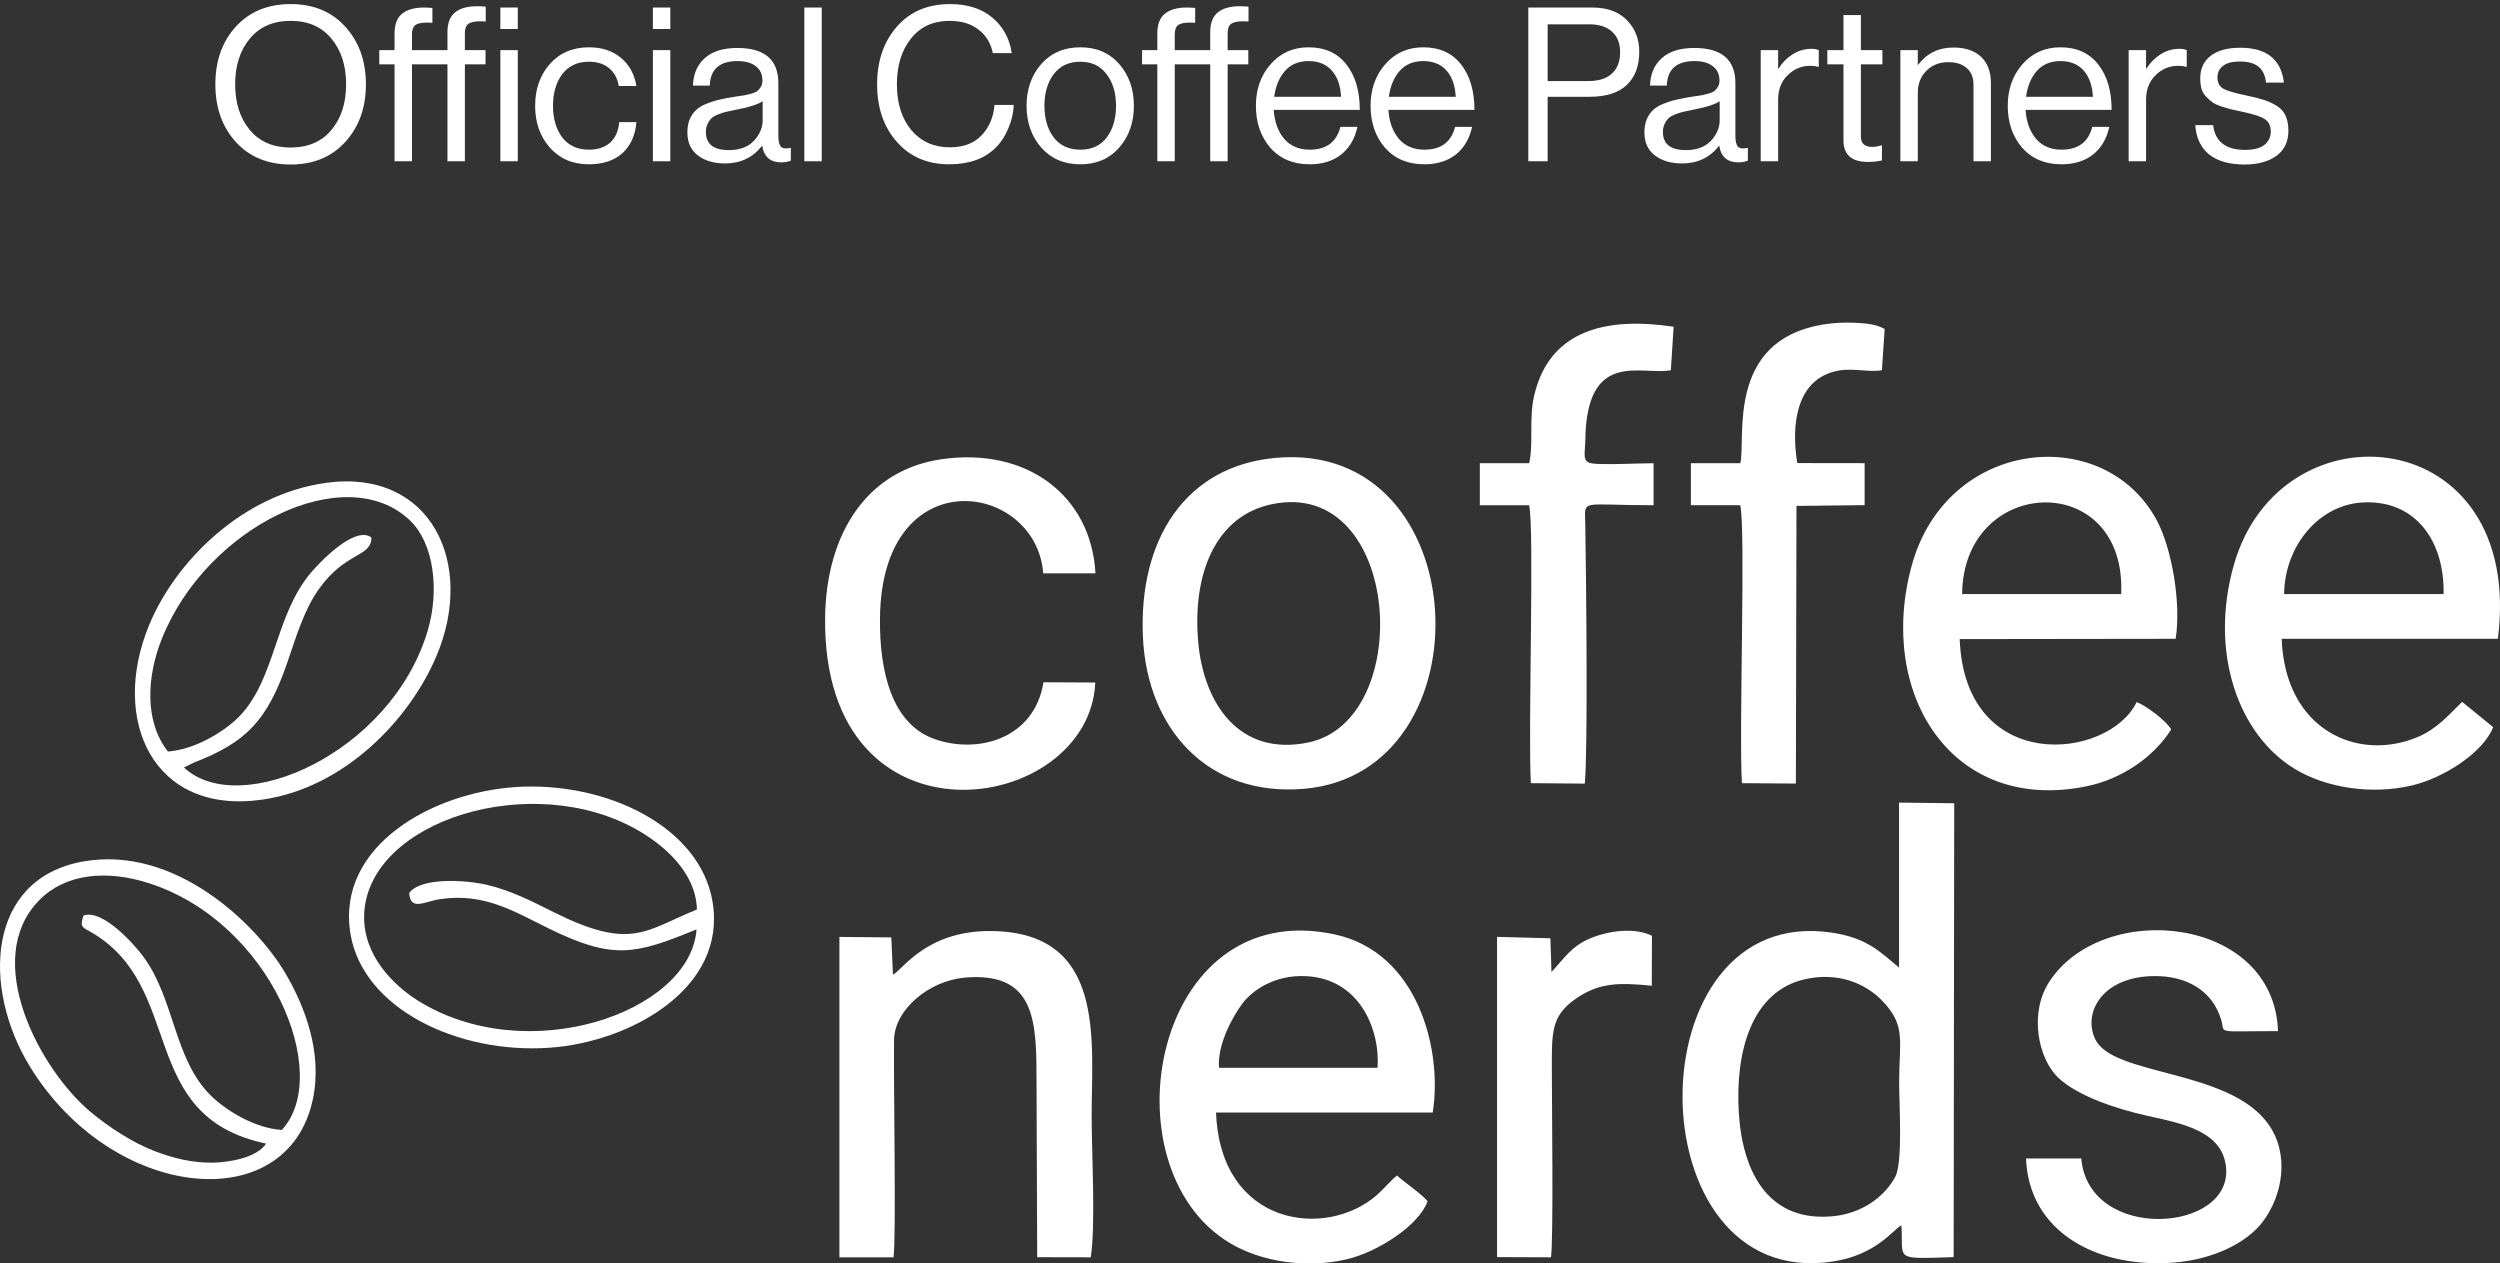 <svg width="186" height="94" viewBox="0 0 186 94" fill="none" xmlns="http://www.w3.org/2000/svg">
<rect x="0" y="0" width="186" height="94" fill="#333333" stroke="none"/>
<path d="M25.687 10.56C24.674 11.68 23.319 12.24 21.623 12.24C19.927 12.24 18.567 11.68 17.543 10.56C16.529 9.44 16.023 8.011 16.023 6.272C16.023 4.533 16.529 3.104 17.543 1.984C18.567 0.864 19.927 0.304 21.623 0.304C23.319 0.304 24.674 0.864 25.687 1.984C26.711 3.104 27.223 4.533 27.223 6.272C27.223 8.011 26.711 9.44 25.687 10.56ZM18.583 9.664C19.308 10.539 20.322 10.976 21.623 10.976C22.924 10.976 23.938 10.539 24.663 9.664C25.388 8.789 25.751 7.659 25.751 6.272C25.751 4.885 25.388 3.755 24.663 2.88C23.938 1.995 22.924 1.552 21.623 1.552C20.322 1.552 19.308 1.995 18.583 2.88C17.858 3.755 17.495 4.885 17.495 6.272C17.495 7.659 17.858 8.789 18.583 9.664ZM37.227 12V3.728H38.523V12H37.227ZM37.227 2.16V0.56H38.523V2.16H37.227ZM28.219 4.784V3.728H29.355V2.496C29.355 1.813 29.542 1.323 29.915 1.024C30.288 0.715 30.832 0.56 31.547 0.56C31.729 0.56 31.936 0.571 32.171 0.592V1.696C32.043 1.685 31.91 1.68 31.771 1.68C31.355 1.68 31.062 1.744 30.891 1.872C30.731 2 30.651 2.229 30.651 2.56V3.728H33.291V2.4C33.291 1.717 33.478 1.227 33.851 0.928C34.224 0.619 34.769 0.464 35.483 0.464C35.686 0.464 35.904 0.475 36.139 0.496V1.6C35.99 1.589 35.851 1.584 35.723 1.584C35.307 1.584 35.014 1.648 34.843 1.776C34.672 1.904 34.587 2.133 34.587 2.464V3.728H36.123V4.784H34.587V12H33.291V4.784H30.651V12H29.355V4.784H28.219ZM43.814 12.224C42.609 12.224 41.638 11.808 40.902 10.976C40.177 10.144 39.814 9.109 39.814 7.872C39.814 6.635 40.177 5.6 40.902 4.768C41.638 3.936 42.609 3.52 43.814 3.52C44.785 3.52 45.58 3.781 46.198 4.304C46.817 4.816 47.201 5.515 47.35 6.4H46.038C45.942 5.835 45.702 5.392 45.318 5.072C44.934 4.752 44.433 4.592 43.814 4.592C42.961 4.592 42.3 4.901 41.83 5.52C41.372 6.139 41.142 6.923 41.142 7.872C41.142 8.821 41.372 9.605 41.83 10.224C42.3 10.832 42.961 11.136 43.814 11.136C44.476 11.136 45.004 10.96 45.398 10.608C45.793 10.245 46.017 9.739 46.07 9.088H47.35C47.265 10.08 46.913 10.853 46.294 11.408C45.676 11.952 44.849 12.224 43.814 12.224ZM48.575 12V3.728H49.871V12H48.575ZM48.575 2.16V0.56H49.871V2.16H48.575ZM58.134 12.08C57.312 12.08 56.838 11.669 56.71 10.848H56.694C56.011 11.723 55.094 12.16 53.942 12.16C53.12 12.16 52.449 11.963 51.926 11.568C51.403 11.173 51.142 10.603 51.142 9.856C51.142 9.472 51.2 9.141 51.318 8.864C51.446 8.576 51.606 8.347 51.798 8.176C51.99 7.995 52.251 7.84 52.582 7.712C52.923 7.573 53.248 7.472 53.558 7.408C53.867 7.333 54.262 7.259 54.742 7.184C55.051 7.141 55.27 7.109 55.398 7.088C55.536 7.056 55.712 7.013 55.926 6.96C56.139 6.896 56.288 6.827 56.374 6.752C56.459 6.677 56.539 6.576 56.614 6.448C56.688 6.32 56.726 6.171 56.726 6C56.726 5.531 56.56 5.173 56.23 4.928C55.91 4.672 55.456 4.544 54.87 4.544C53.536 4.544 52.849 5.152 52.806 6.368H51.558C51.579 5.525 51.867 4.848 52.422 4.336C52.987 3.824 53.798 3.568 54.854 3.568C56.891 3.568 57.91 4.443 57.91 6.192V10.128C57.91 10.491 57.968 10.747 58.086 10.896C58.214 11.045 58.449 11.083 58.79 11.008H58.838V11.952C58.624 12.037 58.39 12.08 58.134 12.08ZM54.23 11.168C55.03 11.168 55.648 10.939 56.086 10.48C56.523 10.011 56.742 9.499 56.742 8.944V7.536C56.347 7.781 55.718 7.984 54.854 8.144C54.534 8.208 54.283 8.261 54.102 8.304C53.92 8.336 53.712 8.4 53.478 8.496C53.243 8.581 53.067 8.677 52.95 8.784C52.833 8.891 52.731 9.035 52.646 9.216C52.56 9.387 52.518 9.589 52.518 9.824C52.518 10.72 53.089 11.168 54.23 11.168ZM59.842 12V0.56H61.138V12H59.842ZM70.617 12.224C69.007 12.224 67.71 11.669 66.729 10.56C65.748 9.451 65.257 8.021 65.257 6.272C65.257 4.544 65.743 3.12 66.713 2C67.695 0.869 69.017 0.304 70.681 0.304C71.983 0.304 73.033 0.64 73.833 1.312C74.633 1.984 75.113 2.864 75.273 3.952H73.865C73.727 3.227 73.374 2.645 72.809 2.208C72.254 1.771 71.534 1.552 70.649 1.552C69.422 1.552 68.463 1.995 67.769 2.88C67.076 3.755 66.729 4.885 66.729 6.272C66.729 7.68 67.087 8.816 67.801 9.68C68.526 10.533 69.481 10.96 70.665 10.96C71.689 10.96 72.478 10.661 73.033 10.064C73.599 9.467 73.918 8.715 73.993 7.808H75.417C75.406 8.373 75.273 8.955 75.017 9.552C74.772 10.139 74.447 10.629 74.041 11.024C73.22 11.824 72.079 12.224 70.617 12.224ZM83.273 10.976C82.548 11.808 81.582 12.224 80.377 12.224C79.172 12.224 78.201 11.808 77.465 10.976C76.74 10.144 76.377 9.109 76.377 7.872C76.377 6.635 76.74 5.6 77.465 4.768C78.201 3.936 79.172 3.52 80.377 3.52C81.582 3.52 82.548 3.936 83.273 4.768C83.998 5.6 84.361 6.635 84.361 7.872C84.361 9.109 83.998 10.144 83.273 10.976ZM78.393 10.224C78.862 10.832 79.524 11.136 80.377 11.136C81.23 11.136 81.886 10.832 82.345 10.224C82.804 9.605 83.033 8.821 83.033 7.872C83.033 6.912 82.798 6.128 82.329 5.52C81.87 4.901 81.22 4.592 80.377 4.592C79.524 4.592 78.862 4.901 78.393 5.52C77.934 6.139 77.705 6.923 77.705 7.872C77.705 8.821 77.934 9.605 78.393 10.224ZM84.969 4.784V3.728H86.105V2.496C86.105 1.813 86.292 1.323 86.665 1.024C87.038 0.715 87.582 0.56 88.297 0.56C88.478 0.56 88.686 0.571 88.921 0.592V1.696C88.793 1.685 88.66 1.68 88.521 1.68C88.105 1.68 87.812 1.744 87.641 1.872C87.481 2 87.401 2.229 87.401 2.56V3.728H90.041V2.4C90.041 1.717 90.228 1.227 90.601 0.928C90.975 0.619 91.519 0.464 92.233 0.464C92.436 0.464 92.654 0.475 92.889 0.496V1.6C92.74 1.589 92.601 1.584 92.473 1.584C92.057 1.584 91.764 1.648 91.593 1.776C91.422 1.904 91.337 2.133 91.337 2.464V3.728H92.873V4.784H91.337V12H90.041V4.784H87.401V12H86.105V4.784H84.969ZM97.439 12.224C96.213 12.224 95.237 11.813 94.511 10.992C93.797 10.16 93.439 9.12 93.439 7.872C93.439 6.645 93.802 5.616 94.527 4.784C95.263 3.941 96.207 3.52 97.359 3.52C98.575 3.52 99.514 3.947 100.175 4.8C100.837 5.643 101.167 6.768 101.167 8.176H94.767C94.821 9.051 95.077 9.765 95.535 10.32C96.005 10.864 96.639 11.136 97.439 11.136C98.677 11.136 99.439 10.571 99.727 9.44H100.991C100.799 10.325 100.394 11.013 99.775 11.504C99.157 11.984 98.378 12.224 97.439 12.224ZM99.087 5.248C98.671 4.779 98.095 4.544 97.359 4.544C96.623 4.544 96.037 4.789 95.599 5.28C95.173 5.771 94.906 6.411 94.799 7.2H99.775C99.733 6.368 99.503 5.717 99.087 5.248ZM105.971 12.224C104.744 12.224 103.768 11.813 103.043 10.992C102.328 10.16 101.971 9.12 101.971 7.872C101.971 6.645 102.333 5.616 103.059 4.784C103.795 3.941 104.739 3.52 105.891 3.52C107.107 3.52 108.045 3.947 108.707 4.8C109.368 5.643 109.699 6.768 109.699 8.176H103.299C103.352 9.051 103.608 9.765 104.067 10.32C104.536 10.864 105.171 11.136 105.971 11.136C107.208 11.136 107.971 10.571 108.259 9.44H109.523C109.331 10.325 108.925 11.013 108.307 11.504C107.688 11.984 106.909 12.224 105.971 12.224ZM107.619 5.248C107.203 4.779 106.627 4.544 105.891 4.544C105.155 4.544 104.568 4.789 104.131 5.28C103.704 5.771 103.437 6.411 103.331 7.2H108.307C108.264 6.368 108.035 5.717 107.619 5.248ZM113.705 12V0.56H118.473C119.667 0.56 120.574 0.928 121.193 1.664C121.705 2.261 121.961 2.987 121.961 3.84C121.961 4.907 121.651 5.733 121.033 6.32C120.414 6.907 119.491 7.2 118.265 7.2H115.145V12H113.705ZM115.145 1.808V6.032H118.153C118.942 6.032 119.534 5.845 119.929 5.472C120.334 5.099 120.537 4.576 120.537 3.904C120.537 3.221 120.334 2.704 119.929 2.352C119.534 1.989 118.969 1.808 118.233 1.808H115.145ZM129.337 12.08C128.516 12.08 128.041 11.669 127.913 10.848H127.897C127.214 11.723 126.297 12.16 125.145 12.16C124.324 12.16 123.652 11.963 123.129 11.568C122.606 11.173 122.345 10.603 122.345 9.856C122.345 9.472 122.404 9.141 122.521 8.864C122.649 8.576 122.809 8.347 123.001 8.176C123.193 7.995 123.454 7.84 123.785 7.712C124.126 7.573 124.452 7.472 124.761 7.408C125.07 7.333 125.465 7.259 125.945 7.184C126.254 7.141 126.473 7.109 126.601 7.088C126.74 7.056 126.916 7.013 127.129 6.96C127.342 6.896 127.492 6.827 127.577 6.752C127.662 6.677 127.742 6.576 127.817 6.448C127.892 6.32 127.929 6.171 127.929 6C127.929 5.531 127.764 5.173 127.433 4.928C127.113 4.672 126.66 4.544 126.073 4.544C124.74 4.544 124.052 5.152 124.009 6.368H122.761C122.782 5.525 123.07 4.848 123.625 4.336C124.19 3.824 125.001 3.568 126.057 3.568C128.094 3.568 129.113 4.443 129.113 6.192V10.128C129.113 10.491 129.172 10.747 129.289 10.896C129.417 11.045 129.652 11.083 129.993 11.008H130.041V11.952C129.828 12.037 129.593 12.08 129.337 12.08ZM125.433 11.168C126.233 11.168 126.852 10.939 127.289 10.48C127.726 10.011 127.945 9.499 127.945 8.944V7.536C127.55 7.781 126.921 7.984 126.057 8.144C125.737 8.208 125.486 8.261 125.305 8.304C125.124 8.336 124.916 8.4 124.681 8.496C124.446 8.581 124.27 8.677 124.153 8.784C124.036 8.891 123.934 9.035 123.849 9.216C123.764 9.387 123.721 9.589 123.721 9.824C123.721 10.72 124.292 11.168 125.433 11.168ZM132.293 3.728V5.104H132.325C132.592 4.667 132.939 4.315 133.365 4.048C133.792 3.771 134.267 3.632 134.789 3.632C134.981 3.632 135.157 3.664 135.317 3.728V4.976H135.269C135.109 4.923 134.917 4.896 134.693 4.896C134.032 4.896 133.467 5.131 132.997 5.6C132.528 6.059 132.293 6.661 132.293 7.408V12H130.997V3.728H132.293ZM135.954 4.784V3.728H137.154V1.12H138.45V3.728H140.05V4.784H138.45V10.16C138.45 10.672 138.727 10.928 139.282 10.928C139.516 10.928 139.746 10.891 139.97 10.816H140.018V11.936C139.666 12.011 139.319 12.048 138.978 12.048C137.762 12.048 137.154 11.515 137.154 10.448V4.784H135.954ZM142.684 3.728V4.816H142.716C143.356 3.963 144.23 3.536 145.34 3.536C146.214 3.536 146.897 3.765 147.388 4.224C147.878 4.683 148.124 5.339 148.124 6.192V12H146.828V6.304C146.828 5.771 146.662 5.36 146.332 5.072C146.001 4.773 145.542 4.624 144.956 4.624C144.294 4.624 143.75 4.837 143.324 5.264C142.897 5.691 142.684 6.24 142.684 6.912V12H141.388V3.728H142.684ZM153.377 12.224C152.15 12.224 151.174 11.813 150.449 10.992C149.734 10.16 149.377 9.12 149.377 7.872C149.377 6.645 149.74 5.616 150.465 4.784C151.201 3.941 152.145 3.52 153.297 3.52C154.513 3.52 155.452 3.947 156.113 4.8C156.774 5.643 157.105 6.768 157.105 8.176H150.705C150.758 9.051 151.014 9.765 151.473 10.32C151.942 10.864 152.577 11.136 153.377 11.136C154.614 11.136 155.377 10.571 155.665 9.44H156.929C156.737 10.325 156.332 11.013 155.713 11.504C155.094 11.984 154.316 12.224 153.377 12.224ZM155.025 5.248C154.609 4.779 154.033 4.544 153.297 4.544C152.561 4.544 151.974 4.789 151.537 5.28C151.11 5.771 150.844 6.411 150.737 7.2H155.713C155.67 6.368 155.441 5.717 155.025 5.248ZM159.668 3.728V5.104H159.7C159.967 4.667 160.314 4.315 160.74 4.048C161.167 3.771 161.642 3.632 162.164 3.632C162.356 3.632 162.532 3.664 162.692 3.728V4.976H162.644C162.484 4.923 162.292 4.896 162.068 4.896C161.407 4.896 160.842 5.131 160.372 5.6C159.903 6.059 159.668 6.661 159.668 7.408V12H158.372V3.728H159.668ZM166.993 12.24C165.862 12.24 164.982 11.989 164.353 11.488C163.734 10.976 163.393 10.251 163.329 9.312H164.657C164.806 10.539 165.595 11.152 167.025 11.152C167.675 11.152 168.155 11.029 168.465 10.784C168.785 10.528 168.945 10.197 168.945 9.792C168.945 9.355 168.79 9.04 168.481 8.848C168.171 8.656 167.606 8.475 166.785 8.304C166.443 8.229 166.171 8.171 165.969 8.128C165.777 8.075 165.542 8.005 165.265 7.92C164.987 7.824 164.769 7.723 164.609 7.616C164.459 7.499 164.305 7.36 164.145 7.2C163.985 7.04 163.867 6.843 163.793 6.608C163.729 6.373 163.697 6.112 163.697 5.824C163.697 5.12 163.953 4.565 164.465 4.16C164.987 3.755 165.723 3.552 166.673 3.552C168.635 3.552 169.718 4.416 169.921 6.144H168.593C168.529 5.6 168.342 5.205 168.033 4.96C167.723 4.704 167.259 4.576 166.641 4.576C166.075 4.576 165.654 4.688 165.377 4.912C165.11 5.125 164.977 5.408 164.977 5.76C164.977 6.165 165.137 6.453 165.457 6.624C165.777 6.784 166.358 6.949 167.201 7.12C167.713 7.227 168.113 7.328 168.401 7.424C168.699 7.509 169.009 7.648 169.329 7.84C169.649 8.021 169.883 8.267 170.033 8.576C170.182 8.885 170.257 9.269 170.257 9.728C170.257 10.539 169.958 11.163 169.361 11.6C168.763 12.027 167.974 12.24 166.993 12.24Z" fill="white"/>
<g clip-path="url(#clip0_789_3655)">
<path fill-rule="evenodd" clip-rule="evenodd" d="M141.289 71.984C139.892 70.847 138.964 69.797 136.32 69.393C121.407 67.115 121.515 96.121 136.354 93.858C139.645 93.357 140.847 91.461 141.465 91.165C141.637 93.757 140.776 93.678 145.352 93.529L145.393 59.763L141.289 59.714V71.992V71.984ZM106.212 89.367C105.665 88.742 104.594 88.05 103.939 87.463C103.565 87.721 102.951 88.465 102.438 88.914C98.626 92.235 90.785 91.21 90.475 82.773H106.594C107.332 78.189 105.549 70.847 99.27 69.512C85.738 66.633 82.14 86.85 91.482 92.471C93.799 93.865 97.113 94.393 100.154 93.701C102.456 93.177 105.568 91.192 106.212 89.37V89.367ZM66.432 72.519C67.174 72.145 68.922 69.221 73.756 69.269C82.304 69.359 81.219 77.373 81.219 83.016C81.219 85.713 81.526 91.173 81.151 93.544L77.167 93.536L77.118 80.548C77.118 76.042 77.1 72.287 71.802 72.732C69.15 72.953 66.552 75.096 66.518 77.366C66.473 80.492 66.683 91.921 66.481 93.544H62.452V69.707L66.312 69.744L66.436 72.519H66.432ZM154.843 86.188H150.736C150.942 91.651 156.03 94.426 161.853 93.925C164.714 93.678 167.162 92.459 168.342 90.907C169.847 88.929 170.379 85.829 168.72 83.574C165.739 79.527 157.244 80.07 155.896 77.336C154.933 75.388 156.375 72.654 160.265 72.62C162.658 72.598 164.612 73.671 165.264 75.9C165.567 76.936 164.725 76.715 169.484 76.715C169.181 68.125 156.401 66.895 152.44 73.084C150.964 75.391 151.623 78.791 153.177 80.223C154.581 81.513 157.281 82.463 159.737 83.009C162.313 83.581 165.256 84.12 165.605 86.723C166.271 91.723 155.386 92.489 154.847 86.188H154.843ZM134.246 72.863C136.732 72.291 138.777 73.147 140.05 74.468C141.832 76.322 141.296 77.448 141.296 80.545C141.296 82.153 141.585 86.491 141.001 87.568C140.139 89.157 138.421 90.26 136.5 90.474C131.651 91.008 129.659 87.321 129.371 82.844C129.071 78.181 130.363 73.757 134.25 72.863H134.246ZM115.434 72.31C116.363 71.337 116.88 70.391 118.404 69.774C119.624 69.277 121.571 68.97 122.904 69.617L122.893 73.338C120.459 73.103 118.961 73.08 117.168 74.355C115.378 75.631 115.457 76.861 115.457 79.666C115.457 81.895 115.588 92.213 115.393 93.544L111.379 93.529V69.703L115.348 69.808L115.431 72.31H115.434ZM90.695 79.445C90.549 77.781 91.68 75.668 92.422 74.681C93.185 73.66 94.717 72.661 96.709 72.62C101.12 72.534 102.696 76.603 102.49 79.445H90.695Z" fill="white"/>
<path fill-rule="evenodd" clip-rule="evenodd" d="M94.889 34.067C88.179 34.684 84.701 40.159 85.034 47.403C85.345 54.187 89.838 59.322 97.061 58.682C110.874 57.459 109.851 32.691 94.889 34.067ZM185.487 54.097L183.181 52.216C182.237 53.14 181.331 54.221 179.889 54.83C175.441 56.715 170 54.329 169.757 47.527H185.843C187.876 31.401 169.667 29.793 166.196 42.04C164.332 48.615 166.586 54.703 170.738 57.212C173.037 58.604 176.4 59.153 179.447 58.439C181.78 57.889 184.753 56.008 185.491 54.097H185.487ZM161.531 54.273C161.239 53.686 159.67 52.485 158.966 52.239C156.85 56.577 146.183 57.65 145.801 47.549L161.868 47.527C162.295 44.841 161.568 40.773 160.471 38.723C156.562 31.42 144.824 32.579 142.229 42.089C139.623 51.629 145.243 60.586 155.293 58.488C157.82 57.96 160.202 56.375 161.531 54.277V54.273ZM94.683 37.5C104.284 35.574 105.336 53.6 97.334 55.242C92.152 56.307 89.542 52.287 89.145 47.747C88.707 42.714 90.418 38.357 94.683 37.5ZM81.488 50.78L77.635 50.761C76.954 54.995 72.719 56.124 69.514 54.98C66.402 53.869 65.425 50.081 65.47 45.982C65.601 34.078 77.1 35.821 77.616 42.657H81.503C81.181 36.846 76.37 33.256 70.06 34.165C64.481 34.965 61.452 39.737 61.388 45.986C61.209 63.753 81.057 60.66 81.488 50.784V50.78ZM113.768 34.464C114.109 33.013 113.731 31.139 114.154 29.378C115.329 24.482 119.613 23.574 124.518 24.31L124.312 27.545C122.14 27.96 118.022 25.919 117.947 32.766C117.935 33.697 117.681 34.348 118.422 34.475C119.179 34.606 122.043 34.464 123.024 34.464V37.59C117.52 37.59 117.909 37.096 117.943 38.922C118.01 42.923 118.149 55.683 117.909 58.301L113.895 58.267C113.678 54.535 114.172 39.206 113.764 37.59H110.099V34.464H113.768ZM129.483 34.464C129.899 32.594 128.401 25.369 135.582 24.153C136.358 24.022 137.193 23.974 138.001 24.015C138.803 24.056 139.563 24.108 140.218 24.475L140.016 27.538C139.185 27.721 137.923 27.384 136.852 27.56C133.594 28.106 133.254 31.666 133.718 34.453L138.728 34.46V37.583L133.658 37.639L133.613 58.297L129.599 58.267C129.363 54.378 129.895 39.355 129.472 37.586H125.802V34.46H129.479L129.483 34.464ZM145.981 44.198C146.067 35.331 158.228 34.886 157.816 44.198H145.981ZM169.937 44.198C169.974 40.653 172.513 37.463 175.976 37.373C179.796 37.276 181.881 40.328 181.803 44.198H169.933H169.937Z" fill="white"/>
<path fill-rule="evenodd" clip-rule="evenodd" d="M6.171 64.097C-1.018 65.388 -1.344 73.525 2.22 79.344C8.346 89.348 21.392 90.687 23.275 81.79C24.02 78.263 22.642 74.797 21.208 72.37C19.096 68.791 13.053 62.863 6.171 64.097ZM19.8 85.081C19.104 86.15 17.003 86.483 15.85 86.502C14.296 86.528 12.884 86.158 11.589 85.675C9.896 85.04 8.095 83.858 6.759 82.743C3.007 79.628 -1.456 71.394 2.939 66.954C4.886 64.987 7.946 64.699 11.091 65.713C20.178 68.641 24.776 79.969 20.965 84.067C18.928 83.944 16.786 82.579 15.726 81.551C12.914 78.817 13.03 74.352 10.63 71.124C10.08 70.388 7.676 67.605 6.216 68.114C5.912 68.993 6.145 68.989 6.762 69.344C13.877 73.443 10.087 83.05 19.8 85.085V85.081Z" fill="white"/>
<path fill-rule="evenodd" clip-rule="evenodd" d="M38.361 58.559C32.246 58.948 25.02 62.889 26.068 69.438C26.959 75.013 34.032 78.443 40.922 77.949C46.905 77.519 54.121 73.529 53.008 67.055C52.054 61.491 45.108 58.125 38.361 58.555V58.559ZM51.822 69.146C51.383 75.346 39.143 79.565 31.011 74.393C29.314 73.316 26.974 71.079 27.094 68.024C27.367 61.046 39.623 57.231 47.504 61.797C49.268 62.818 51.777 64.83 51.852 67.665C47.984 69.239 46.973 70.735 41.233 67.885C39.682 67.115 38.091 66.266 36.211 65.829C34.71 65.477 31.329 65.238 30.445 66.438C30.531 67.811 31.583 67.067 32.725 66.898C36.043 66.405 38.211 67.799 40.888 69.108C45.621 71.416 47.239 71.031 51.818 69.146H51.822Z" fill="white"/>
<path fill-rule="evenodd" clip-rule="evenodd" d="M24.259 35.926C18.044 36.775 13.053 41.752 11.087 46.524C8.189 53.555 11.375 60.653 19.504 59.494C25.604 58.626 30.449 53.574 32.463 48.832C35.406 41.906 32.048 34.86 24.259 35.922V35.926ZM12.491 55.911C10.713 53.648 10.93 50.283 12.053 47.493C15.4 39.161 25.735 34.131 30.52 38.738C32.28 40.432 32.718 43.929 31.812 46.951C29.09 56.046 17.831 60.982 13.685 57.1L14.423 56.737C18.25 55.257 19.879 53.682 21.391 49.247C22.076 47.239 22.649 45.335 23.732 43.817C25.716 41.031 27.626 41.472 27.633 39.991C26.375 39.041 23.645 41.992 23.095 42.65C20.444 45.836 20.496 50.488 17.838 53.267C16.849 54.299 14.622 55.765 12.491 55.911Z" fill="white"/>
</g>
<defs>
<clipPath id="clip0_789_3655">
<rect width="186" height="70" fill="white" transform="translate(0 24)"/>
</clipPath>
</defs>
</svg>
